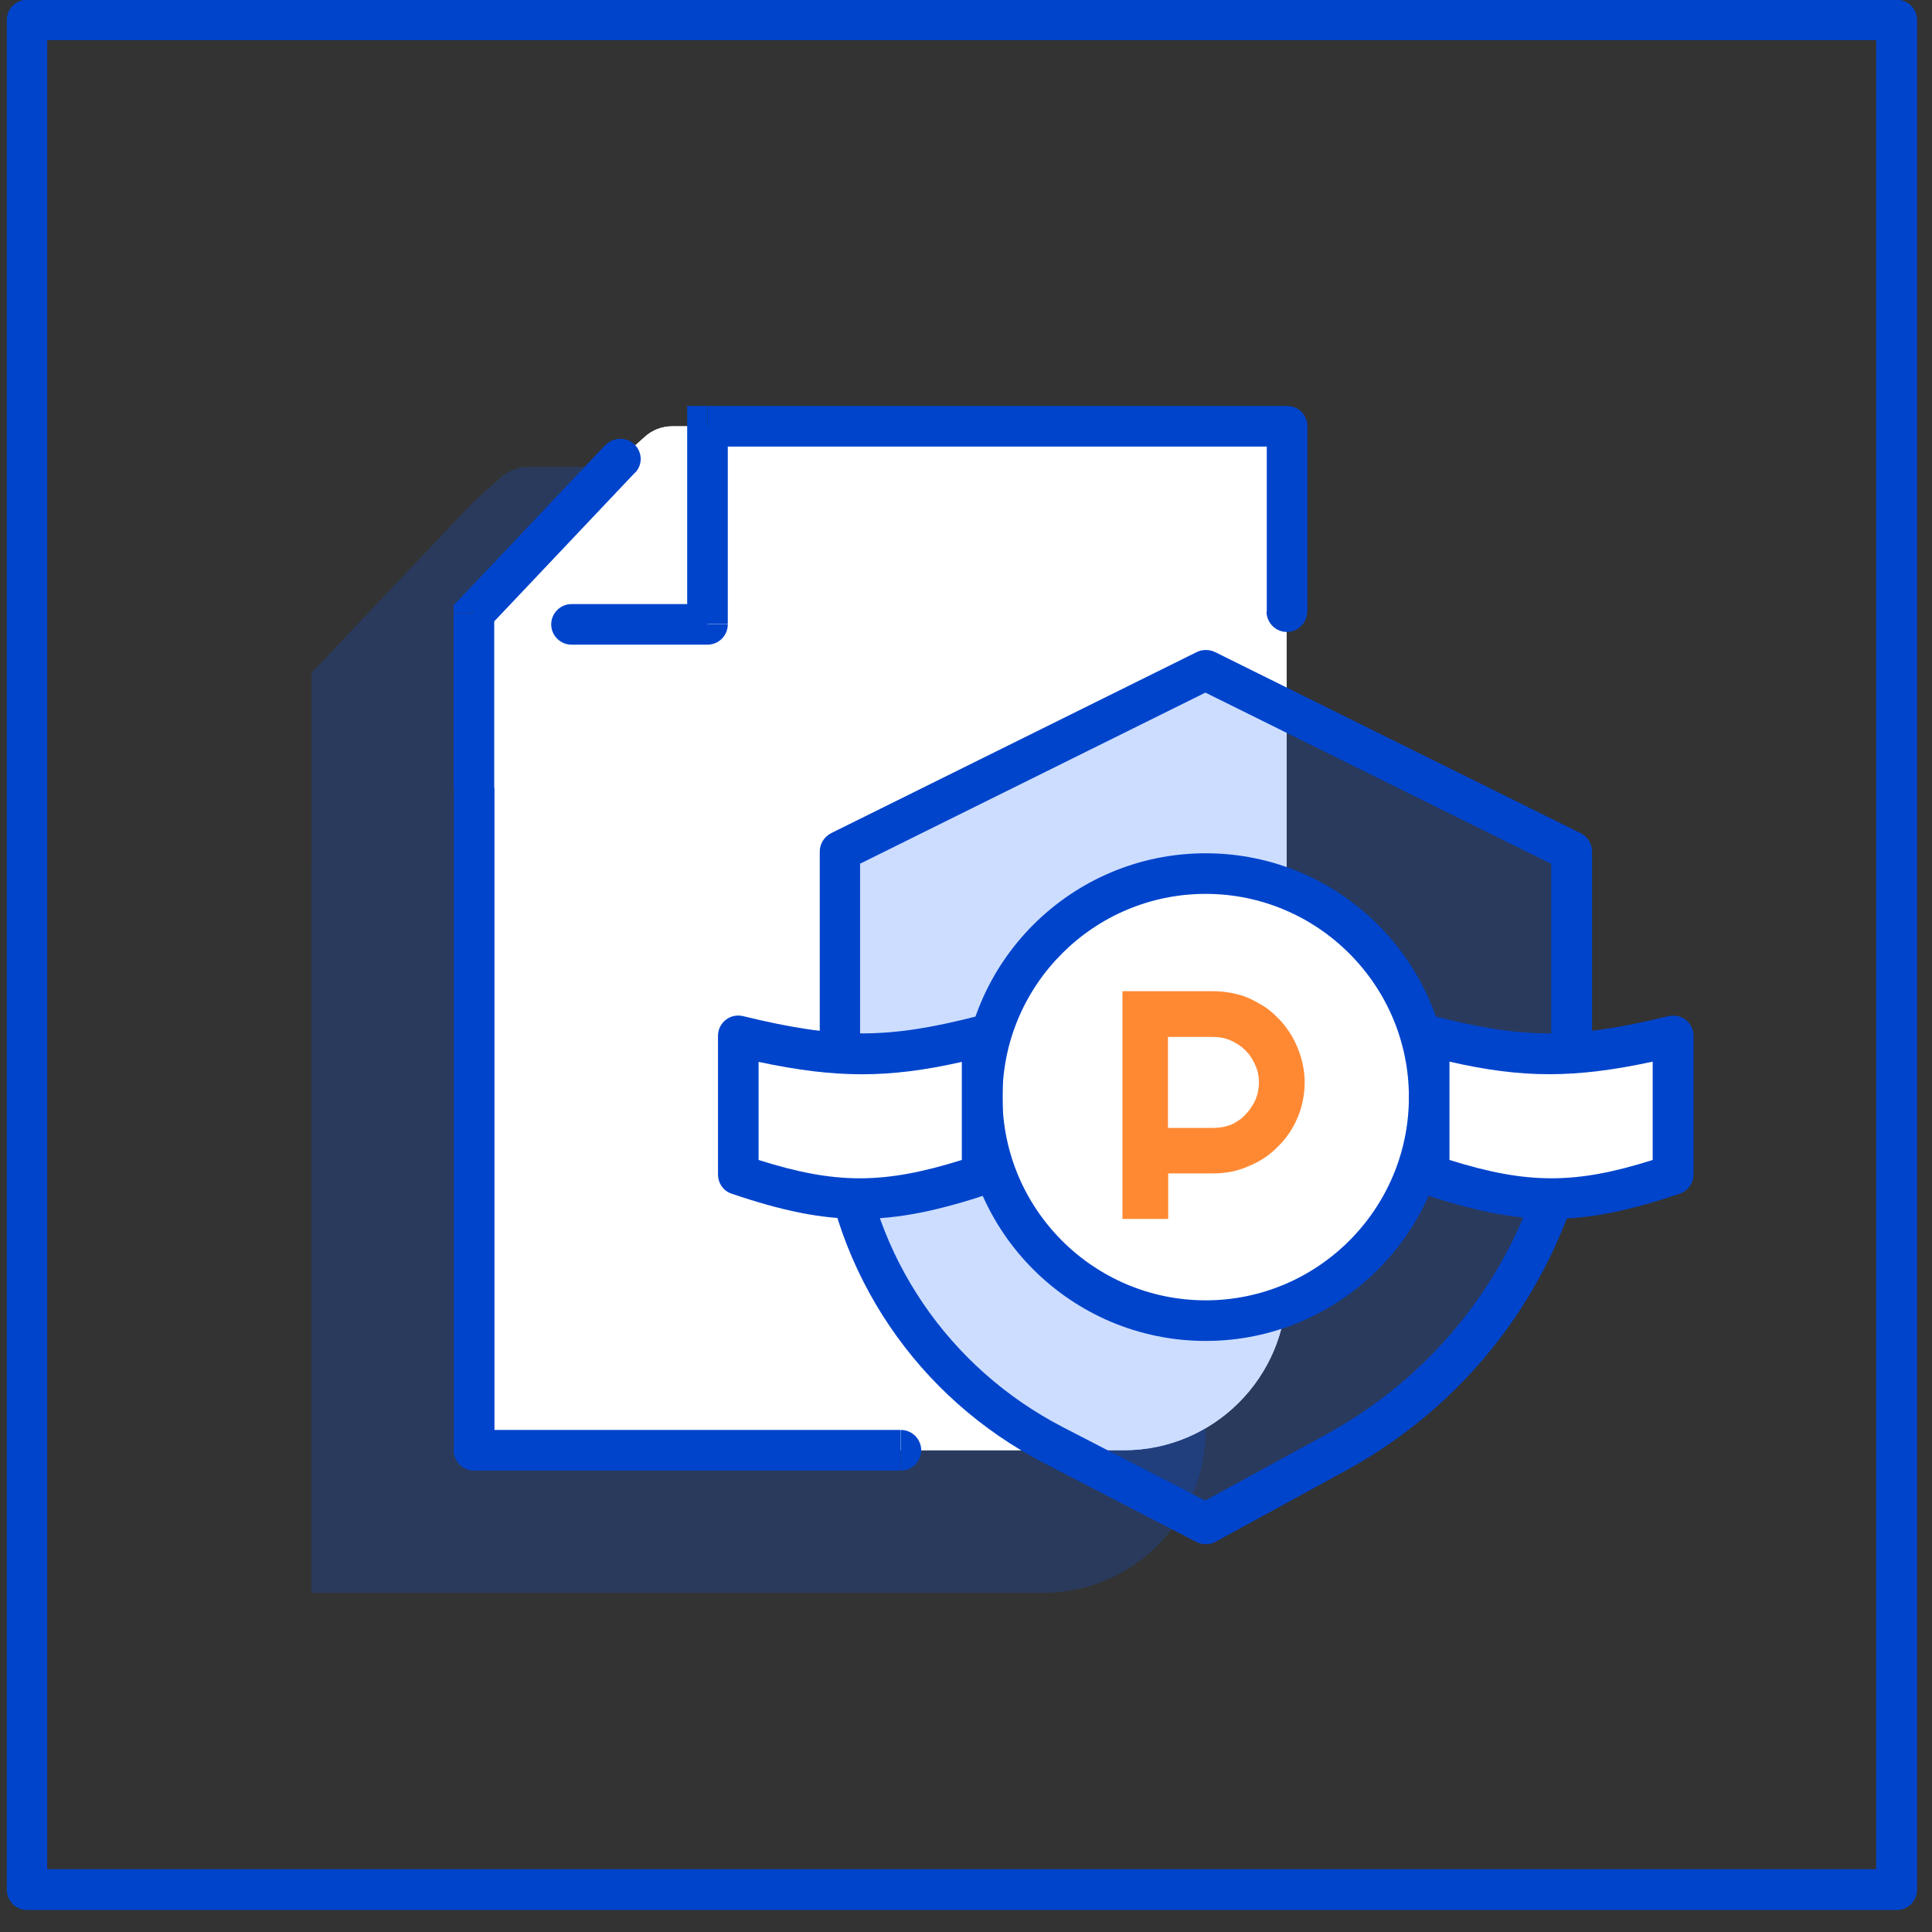 <svg width="79" height="79" viewBox="0 0 79 79" fill="none" xmlns="http://www.w3.org/2000/svg">
<rect x="0" y="0" width="79" height="79" fill="#333333" stroke="none"/>
<path d="M19.379 32.211V25.081L25.359 18.761L26.379 17.851C26.679 17.581 27.079 17.431 27.479 17.431H52.609V52.651C52.609 56.311 49.629 59.301 45.959 59.301H19.369V32.211H19.379Z" fill="white"/>
<g opacity="0.2">
<path d="M12.739 35.351V27.511L19.319 20.561L20.488 19.511C20.788 19.241 21.189 19.091 21.588 19.091H49.298V58.481C49.298 62.151 46.319 65.131 42.648 65.131H12.729V35.351H12.739Z" fill="#0055FF"/>
</g>
<path d="M19.379 32.211V25.081L25.359 18.761L26.379 17.851C26.679 17.581 27.079 17.431 27.479 17.431H52.609V52.651C52.609 56.311 49.629 59.301 45.959 59.301H19.369V32.211H19.379Z" fill="white"/>
<path d="M77.559 78.101H1.109C0.649 78.101 0.279 77.731 0.279 77.271V0.821C0.279 0.361 0.649 -0.009 1.109 -0.009H77.559C78.019 -0.009 78.389 0.361 78.389 0.821V77.271C78.389 77.731 78.019 78.101 77.559 78.101ZM1.929 76.431H76.719V1.641H1.929V76.431Z" fill="#0044CC"/>
<g opacity="0.2">
<path d="M34.34 34.821L49.3 27.411L64.26 34.821V46.161C63.21 51.781 59.69 56.611 54.68 59.371L49.3 62.311L43.1 59.101C38.16 56.561 34.86 51.671 34.35 46.151V34.811L34.34 34.821Z" fill="#0055FF"/>
</g>
<path d="M49.3 63.141C49.169 63.141 49.039 63.111 48.919 63.051L42.719 59.841C37.51 57.151 34.069 52.071 33.52 46.231V34.821C33.52 34.501 33.7 34.221 33.98 34.071L48.94 26.661C49.169 26.551 49.44 26.551 49.679 26.661L64.639 34.071C64.919 34.211 65.1 34.501 65.1 34.821V46.161C63.989 52.181 60.34 57.211 55.09 60.101L49.709 63.041C49.59 63.111 49.45 63.141 49.309 63.141H49.3ZM35.169 35.331V46.151C35.66 51.341 38.77 55.931 43.469 58.361L49.279 61.361L54.27 58.631C59.09 55.981 62.429 51.371 63.429 45.991V35.321L49.289 28.321L35.16 35.321L35.169 35.331Z" fill="#0044CC"/>
<path d="M28.929 17.431V16.601H28.099V17.431H28.929ZM19.379 25.081L18.779 24.511L18.549 24.741V25.071H19.379V25.081ZM51.789 25.011C51.789 25.461 52.159 25.841 52.619 25.841C53.079 25.841 53.449 25.461 53.449 25.011H51.789ZM52.629 17.431H53.459C53.459 16.961 53.089 16.601 52.629 16.601V17.431ZM28.929 25.531V26.361C29.389 26.361 29.759 25.991 29.759 25.531H28.929ZM23.369 24.701C22.909 24.701 22.539 25.081 22.539 25.531C22.539 25.981 22.909 26.361 23.369 26.361V24.701ZM25.969 19.331C26.289 19.001 26.269 18.481 25.939 18.171C25.609 17.851 25.079 17.871 24.759 18.201L25.969 19.331ZM19.379 59.301H18.549C18.549 59.751 18.919 60.131 19.379 60.131V59.301ZM36.839 60.131C37.299 60.131 37.669 59.751 37.669 59.301C37.669 58.851 37.299 58.471 36.839 58.471V60.131ZM18.549 25.081V32.211H20.209V25.081H18.549ZM53.459 25.011V17.431H51.799V25.011H53.459ZM52.629 16.601H28.939V18.261H52.629V16.601ZM28.099 17.431V25.521H29.759V17.431H28.099ZM28.929 24.701H23.369V26.361H28.929V24.701ZM19.989 25.641L25.969 19.321L24.759 18.191L18.779 24.511L19.989 25.641ZM20.219 59.301V32.211H18.559V59.301H20.219ZM19.379 60.131H36.829V58.471H19.379V60.131Z" fill="#0044CC"/>
<path d="M49.3 54.001C54.348 54.001 58.44 49.909 58.44 44.861C58.44 39.813 54.348 35.721 49.3 35.721C44.252 35.721 40.16 39.813 40.16 44.861C40.16 49.909 44.252 54.001 49.3 54.001Z" fill="white"/>
<path d="M49.3 54.831C43.8 54.831 39.33 50.361 39.33 44.861C39.33 39.361 43.8 34.891 49.3 34.891C54.8 34.891 59.27 39.361 59.27 44.861C59.27 50.361 54.8 54.831 49.3 54.831ZM49.3 36.551C44.72 36.551 40.99 40.281 40.99 44.861C40.99 49.441 44.72 53.171 49.3 53.171C53.88 53.171 57.61 49.441 57.61 44.861C57.61 40.281 53.88 36.551 49.3 36.551Z" fill="#0044CC"/>
<path d="M30.189 42.361C34.08 43.311 36.27 43.361 40.16 42.361V48.031C36.27 49.331 34.08 49.341 30.189 48.031V42.361Z" fill="white"/>
<path d="M35.159 49.841C33.549 49.841 31.949 49.501 29.919 48.811C29.579 48.701 29.359 48.381 29.359 48.021V42.351C29.359 42.101 29.479 41.851 29.679 41.701C29.879 41.541 30.139 41.491 30.389 41.551C34.239 42.491 36.299 42.491 39.959 41.551C40.209 41.491 40.469 41.551 40.679 41.701C40.879 41.861 40.999 42.101 40.999 42.361V48.031C40.999 48.391 40.769 48.711 40.429 48.821C38.379 49.501 36.769 49.841 35.159 49.841ZM31.019 47.431C34.169 48.431 36.139 48.431 39.329 47.431V43.421C36.319 44.101 34.179 44.091 31.019 43.421V47.441V47.431Z" fill="#0044CC"/>
<path d="M68.419 42.361C64.529 43.311 62.339 43.361 58.449 42.361V48.031C62.339 49.331 64.529 49.341 68.419 48.031V42.361Z" fill="white"/>
<path d="M63.449 49.841C61.839 49.841 60.229 49.501 58.179 48.821C57.839 48.711 57.609 48.391 57.609 48.031V42.361C57.609 42.101 57.729 41.861 57.929 41.701C58.129 41.541 58.399 41.491 58.649 41.551C62.309 42.491 64.359 42.491 68.219 41.551C68.469 41.491 68.729 41.551 68.929 41.701C69.129 41.861 69.249 42.101 69.249 42.351V48.021C69.249 48.381 69.019 48.691 68.689 48.811C66.659 49.491 65.059 49.841 63.449 49.841ZM59.269 47.431C62.459 48.431 64.429 48.431 67.579 47.431V43.411C64.419 44.091 62.279 44.101 59.269 43.411V47.421V47.431Z" fill="#0044CC"/>
<g opacity="0.8">
<path d="M47.758 42.401V46.121H49.618C49.878 46.121 50.118 46.071 50.338 45.991C50.558 45.891 50.758 45.761 50.928 45.571C51.098 45.401 51.228 45.201 51.328 44.991C51.428 44.761 51.478 44.511 51.478 44.261C51.478 44.011 51.428 43.761 51.328 43.551C51.228 43.321 51.098 43.121 50.928 42.951C50.758 42.781 50.558 42.651 50.338 42.551C50.118 42.451 49.868 42.401 49.618 42.401H47.758ZM47.758 49.841H45.898V40.531H49.628C49.968 40.531 50.298 40.581 50.618 40.661C50.938 40.741 51.228 40.881 51.498 41.041C51.778 41.191 52.028 41.391 52.248 41.621C52.478 41.841 52.668 42.101 52.828 42.371C52.988 42.651 53.118 42.951 53.208 43.271C53.298 43.591 53.348 43.901 53.348 44.251C53.348 44.771 53.248 45.251 53.058 45.701C52.868 46.151 52.598 46.551 52.258 46.881C51.918 47.231 51.528 47.491 51.068 47.681C50.618 47.881 50.138 47.981 49.628 47.981H47.768V49.841H47.758Z" fill="#FF6B00"/>
</g>
</svg>
